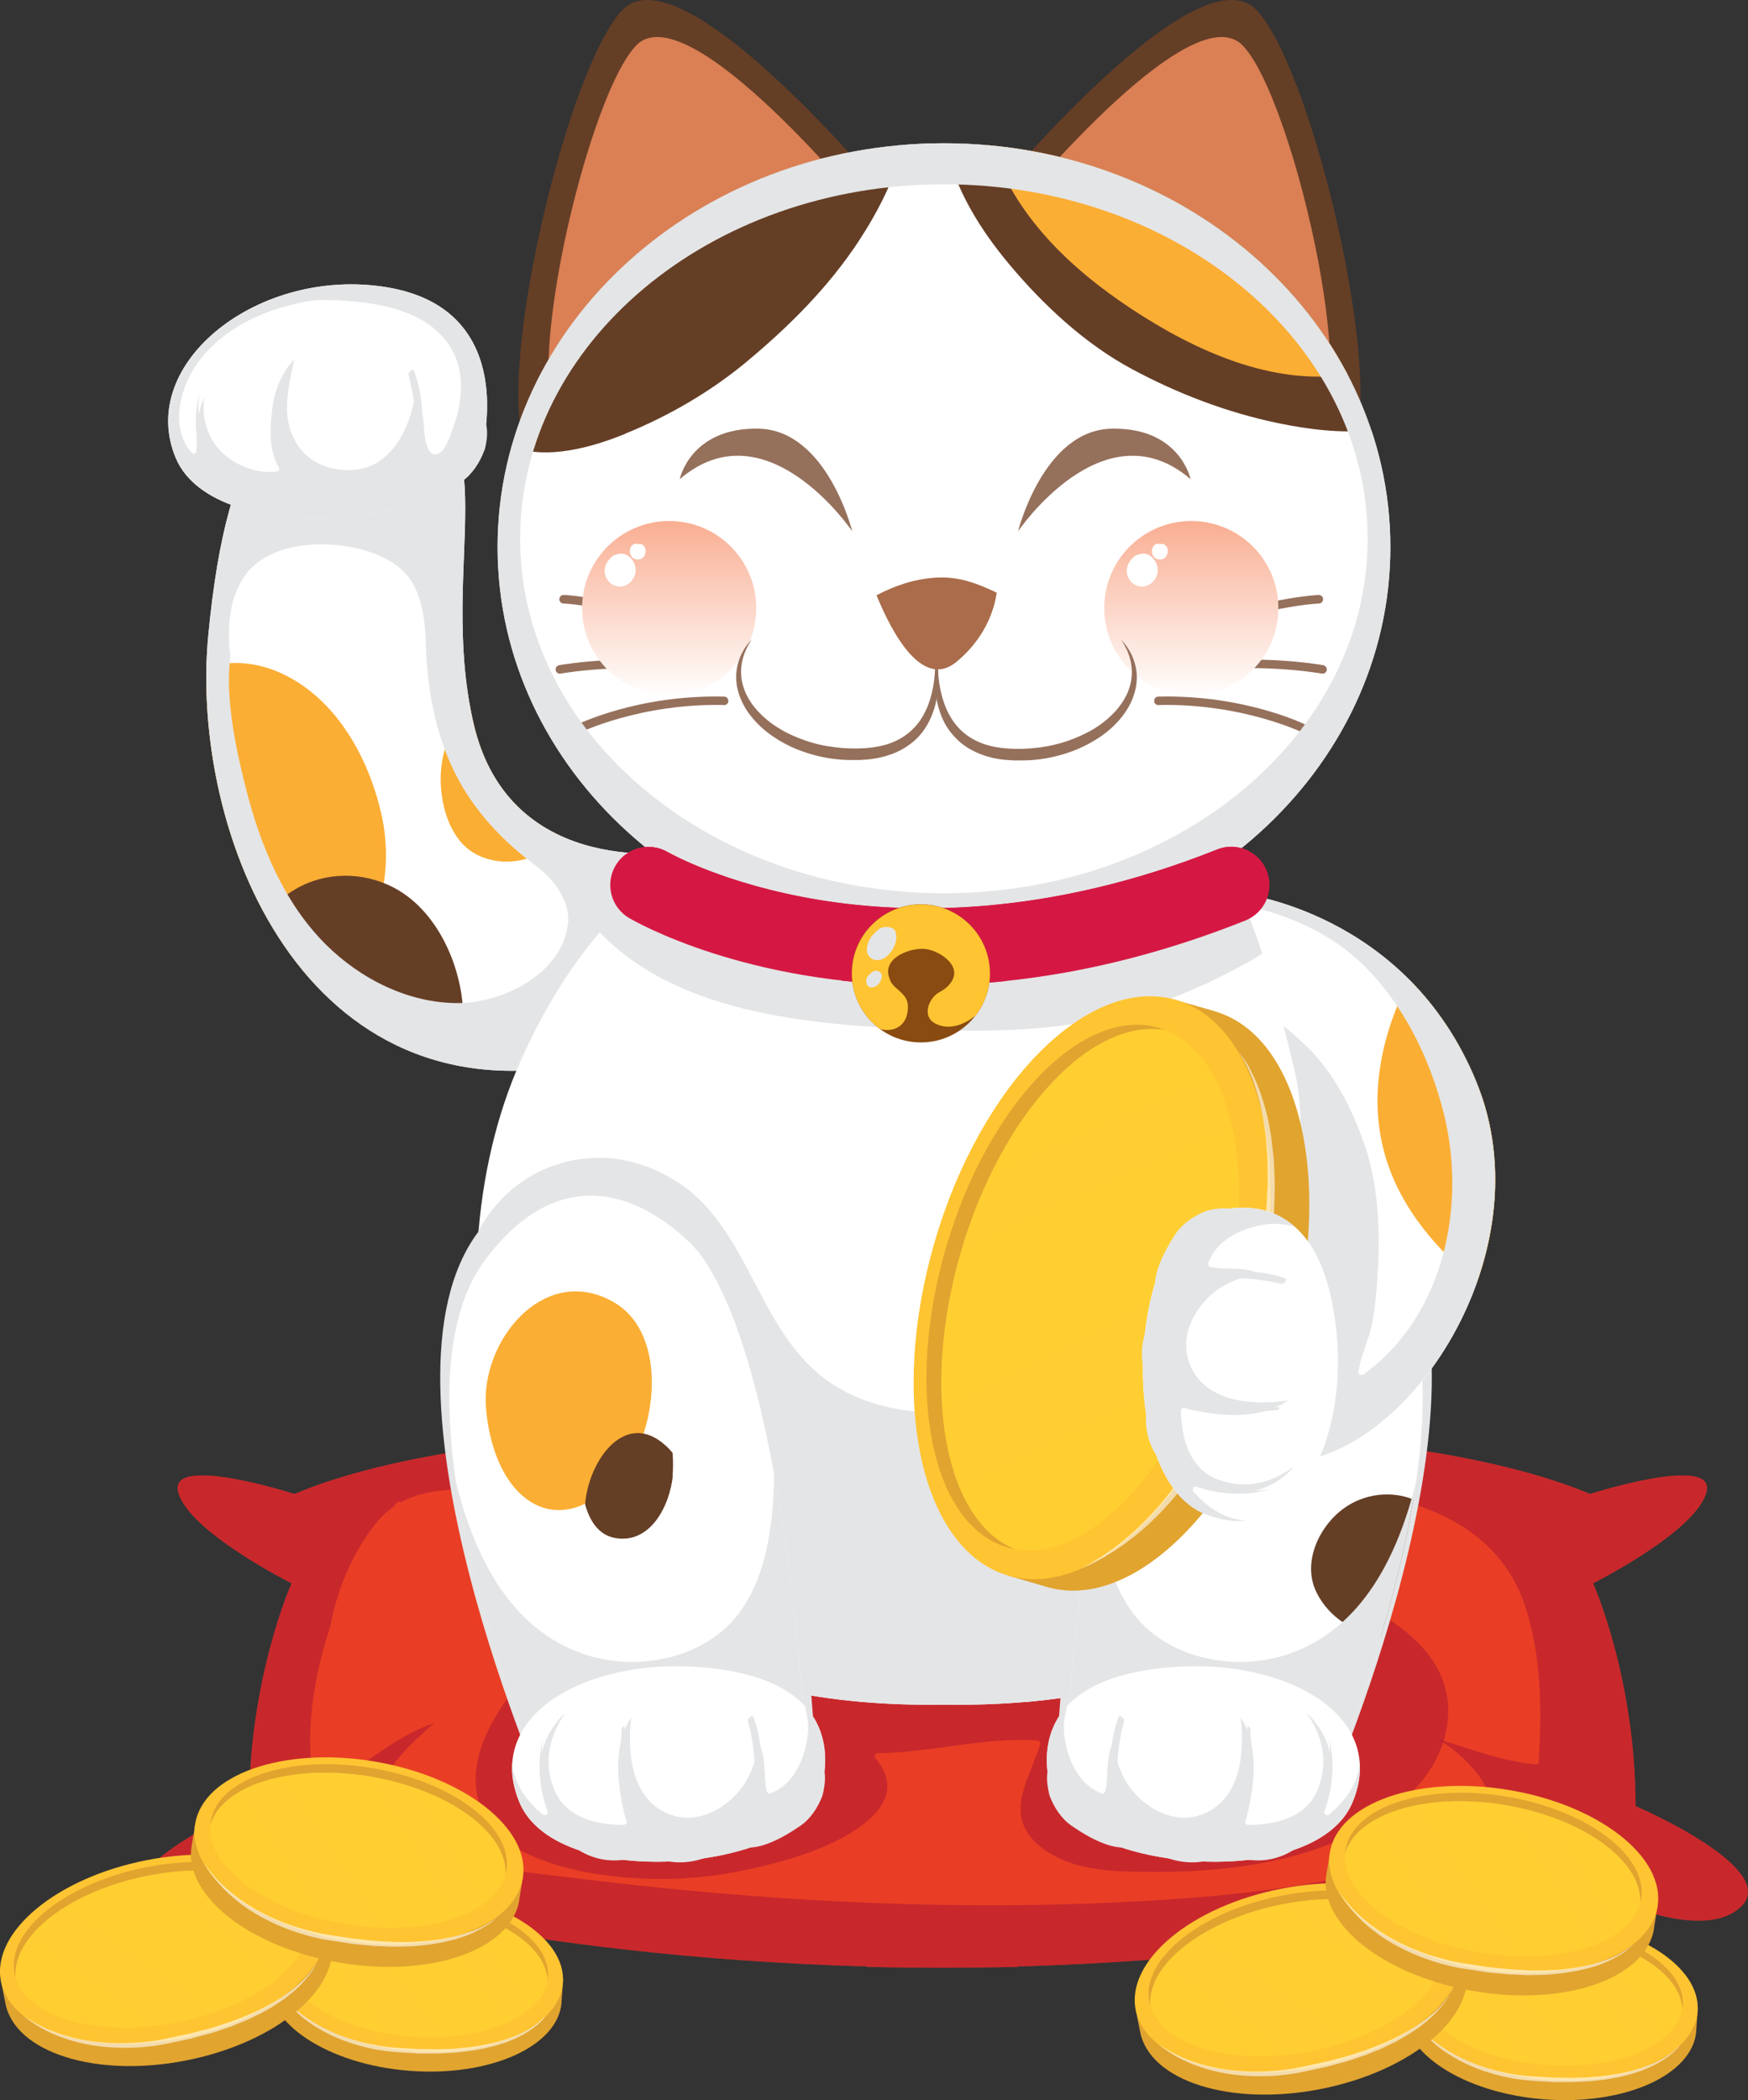 <?xml version="1.0" encoding="UTF-8"?> <svg xmlns="http://www.w3.org/2000/svg" xmlns:xlink="http://www.w3.org/1999/xlink" viewBox="0 0 132.91 159.67"><rect x="0" y="0" width="132.91" height="159.67" fill="#333333" stroke="none"/> <defs> <style> .cls-1, .cls-2 { fill: #aa6c4a; } .cls-3, .cls-4 { fill: #fff; } .cls-5 { fill: #ffc432; } .cls-2, .cls-6, .cls-7, .cls-8, .cls-9, .cls-10 { mix-blend-mode: multiply; } .cls-11, .cls-10 { fill: #e4e5e6; } .cls-12 { fill: #e1a42f; } .cls-6 { fill: url(#linear-gradient); } .cls-7 { fill: #a91234; } .cls-7, .cls-13 { opacity: .5; } .cls-14 { isolation: isolate; } .cls-15, .cls-8 { fill: #d51843; } .cls-16 { fill: #e6e3cd; opacity: .3; } .cls-17 { fill: #95705b; } .cls-18 { fill: #e93e25; } .cls-19 { fill: #653e26; } .cls-13 { mix-blend-mode: screen; } .cls-13, .cls-20 { fill: #ffcf32; } .cls-21 { fill: #fbae34; } .cls-22 { fill: #894b11; } .cls-9 { fill: url(#linear-gradient-2); } .cls-4 { opacity: .6; } .cls-23 { fill: #da8054; } </style> <linearGradient id="linear-gradient" x1="50.88" y1="52.99" x2="50.88" y2="39.56" gradientUnits="userSpaceOnUse"> <stop offset="0" stop-color="#fff"></stop> <stop offset="1" stop-color="#f9ae92"></stop> </linearGradient> <linearGradient id="linear-gradient-2" x1="90.58" x2="90.58" xlink:href="#linear-gradient"></linearGradient> </defs> <g class="cls-14"> <g id="Layer_1" data-name="Layer 1"> <g> <g> <path class="cls-18" d="M124.36,137.31c0-9.75-3.23-16.94-3.23-16.94,0,0,7.75-3.88,8.61-6.89,.86-3.01-8.83,.1-8.83,.1-14.64-6.14-43.78-4.77-43.78-4.77h-10.96s-29.14-1.38-43.78,4.77c0,0-9.69-3.11-8.83-.1,.86,3.01,8.61,6.89,8.61,6.89,0,0-3.23,7.19-3.23,16.94,0,0-11.19,4.8-7.96,7.7,3.23,2.91,11.41-1.4,11.41-1.4,0,0,17.26,5.15,43.52,5.89v.03c1.95,.05,3.86,.06,5.74,.06,1.88,0,3.79-.01,5.75-.06v-.03c26.26-.75,43.51-5.89,43.51-5.89,0,0,8.18,4.31,11.41,1.4,3.23-2.91-7.96-7.7-7.96-7.7Z"></path> <path class="cls-7" d="M101.61,121.02c-10.76-4.73-23.47-4.32-34.87-2.67-4.76,.69-9.59,1.5-14.25,2.73-4.71,1.24-10.29,3.01-13.16,7.24-.06,.08-.14,.11-.22,.1-1.5,1.94-2.87,4.25-2.94,6.71-.07,2.47,1.28,4.44,3.45,5.57,2.97,1.54,6.64,2.05,9.95,2.14,3.58,.1,6.9-.5,10.33-1.47,2.95-.84,10.05-3.67,6.68-7.68-.13-.15-.05-.4,.17-.4,4.06-.05,8.03-1.24,12.11-.97,.15,0,.28,.14,.23,.3-.83,2.64-2.82,5.33-.13,7.65,1.77,1.53,4.23,1.92,6.5,2,4.61,.17,9.55-.1,13.96-1.48,4.55-1.42,10.22-4.75,10.67-10.09,.43-5.09-4.4-7.9-8.46-9.68Z"></path> <path class="cls-7" d="M124.36,137.31c0-9.75-3.23-16.94-3.23-16.94,0,0,7.75-3.88,8.61-6.89,.86-3.01-8.83,.1-8.83,.1-14.64-6.14-43.78-4.77-43.78-4.77h-10.96s-29.14-1.38-43.78,4.77c0,0-9.69-3.11-8.83-.1,.86,3.01,8.61,6.89,8.61,6.89,0,0-3.23,7.19-3.23,16.94,0,0-11.19,4.8-7.96,7.7,3.23,2.91,11.41-1.4,11.41-1.4,0,0,17.26,5.15,43.52,5.89v.03c1.95,.05,3.86,.06,5.74,.06,1.88,0,3.79-.01,5.75-.06v-.03c26.26-.75,43.51-5.89,43.51-5.89,0,0,8.18,4.31,11.41,1.4,3.23-2.91-7.96-7.7-7.96-7.7Zm-7.33-3.41c0,.12-.1,.25-.24,.24-2.52-.22-4.97-1.19-7.42-1.91,.39,.25,.77,.52,1.14,.8,1.56,1.21,4.04,3.96,2.42,6.09-.82,1.08-2.16,1.48-3.43,1.77-2.1,.49-4.16,1.14-6.27,1.6-4.68,1.02-9.44,1.59-14.22,1.91-15.45,1.03-30.81,.21-46.15-1.72-2.35-.29-4.73-.55-7.07-.96-1.94-.34-4-.78-5.61-1.99-3.67-2.77,.28-6.53,2.84-8.74-3.24,1.11-5.71,3.59-8.69,5.26-.13,.07-.31,.01-.35-.14-.84-3.79-.25-7.87,.85-11.55,.09-.31,.19-.63,.29-.94,.52-2.83,1.74-5.67,3.47-7.82,.39-.49,.83-.89,1.29-1.21,.1-.12,.2-.23,.3-.35,.09-.1,.21-.09,.29-.02,2.41-1.32,5.48-.97,8.27-.91,5.26,.12,10.37,1.45,15.45,2.7,4.18,1.03,7.52,3.89,11.56,5.19-1.49-2.17-4.39-3.45-6.6-4.65-3.12-1.7-6.15-3.48-9.5-4.71-.24-.09-.22-.46,.06-.46,2.15-.03,4.25-.37,6.38-.61,2.1-.24,4.19-.21,6.3-.03,4.18,.34,8.35,.69,12.53,1.04,3.12,.26,6.27,.52,9.38,.89,2.55-.14,5.1-.17,7.66-.1,2.92,.09,5.84,.28,8.74,.59,2.27,.25,4.57,.49,6.76,1.19,3.96,1.25,7.14,3.66,8.48,7.69,1.27,3.8,1.3,7.9,1.06,11.86Z"></path> </g> <g> <g> <path class="cls-3" d="M51.97,65.61v-.9s-13.21,2.38-15.98-9.77c-2.76-12.16,3.07-23.04-5.86-24.92-8.93-1.88-12.84,3.23-14.29,18.24-1.45,15,7.24,37.2,28.74,32.51,21.5-4.7,7.39-15.15,7.39-15.15Z"></path> <path class="cls-21" d="M24.52,74.93c4.14-2.86,5.56-8.28,4.48-13.03-.97-4.28-3.41-8.76-7.56-10.69-2.01-.93-3.96-1.01-5.74-.47-.19,8.32,2.52,18.14,8.52,24.39,.1-.06,.2-.13,.3-.2Z"></path> <path class="cls-21" d="M35.69,53.43c-1.24,1.45-2.02,3.34-2.16,5.16-.17,2.27,.57,5.38,2.84,6.44,2.23,1.05,4.69,.24,6.69-1.29-3.03-1.26-5.94-3.8-7.07-8.8-.12-.51-.21-1.01-.3-1.51Z"></path> <path class="cls-19" d="M35.17,76.29c-.32-3.39-2.14-7.24-5.31-8.85-2.3-1.17-5.1-1.17-7.35,.13-.92,.53-1.7,1.21-2.33,1.99,3.09,5.58,7.81,10,14.33,11.38,.56-1.47,.81-3.09,.66-4.66Z"></path> <path class="cls-10" d="M51.97,65.61v-.9s-13.21,2.38-15.98-9.77c-2.76-12.16,3.07-23.04-5.86-24.92-8.93-1.88-12.84,3.23-14.29,18.24-1.45,15,7.24,37.2,28.74,32.51,21.5-4.7,7.39-15.15,7.39-15.15Zm-8.79,4.59c-.37,3.77-4.9,6.04-8.31,6.06-3.78,.02-7.44-1.82-10.09-4.45-3.18-3.16-4.99-7.55-6.07-11.83-.63-2.46-1.17-4.99-1.29-7.53-.04-.85,0-1.68,.09-2.5-.2-1.89-.17-3.95,.77-5.64,0-.02,.02-.03,.03-.05,.11-.19,.22-.37,.35-.55,2.02-2.74,6.77-2.72,9.65-1.68,1.3,.47,2.52,1.23,3.17,2.5,.7,1.36,.86,2.93,.9,4.45,.13,4.29,1.05,8.51,3.58,12.06,1.33,1.87,2.97,3.43,4.8,4.8,1.33,.99,2.6,2.6,2.43,4.37Z"></path> <g> <path class="cls-3" d="M36.73,33.79c.1-.58,2.4-10.34-7.31-11.95s-19.07,5.77-16.06,12.97c3.01,7.21,22.26,5.25,23.37-1.02Z"></path> <path class="cls-11" d="M29.42,21.84c-9.71-1.61-19.07,5.77-16.06,12.97,3.01,7.21,22.26,5.25,23.37-1.02,.1-.58,2.4-10.34-7.31-11.95Zm4.88,11.12c-.18,.44-.54,1.52-1.14,1.58-.91,.1-.89-1.99-.96-2.47-.14-1.02-.28-2.04-.5-3.04-.08,1.02-.31,2.03-.58,2.79-.63,1.81-1.87,3.58-3.92,3.87-1.77,.25-3.68-.38-4.65-1.98-1.24-2.03-.62-4.24-.17-6.4-1.01,1.05-1.55,2.49-1.7,3.93-.16,1.42-.23,3.05,.53,4.31,.06,.1,0,.27-.12,.29-1.78,.27-3.92-.72-4.88-2.27-.66-1.07-.84-2.23-.67-3.38-.15,.35-.29,.71-.38,1.08-.27,1.02-.16,2-.23,3.03-.01,.16-.21,.28-.34,.14-1.72-1.94-.9-5.06,.5-6.94,1.78-2.39,4.62-3.81,7.49-4.42,.74-.21,1.51-.29,2.31-.27,1.83,.04,3.78,.21,5.53,.79,2.68,.89,4.63,2.79,4.63,5.77,0,1.25-.3,2.42-.76,3.57Z"></path> <path class="cls-10" d="M36.85,34.22c.21-.8,.27-1.6,.04-2.19-.01,.02-.02,.04-.02,.06-.25,1.74-.84,3.25-2.34,4.29-1.1,.76-2.97,1.61-4.36,1.07,2.11-2.4,2.39-6.41,1.31-9.26-.08-.22-.46,.14-.42,.31,.54,2.14,.77,4.03,.04,6.18-.68,2.03-2.36,3.66-4.47,4.06-5.12,.97-5.24-6.48-5.11-9.72,0-.18-.23-.03-.24,.09-.15,2.8-.48,5.73,.85,8.32,.19,.37,.42,.68,.69,.94-2.82,.8-5.53-.43-6.72-3.19-.19-.45-.35-.96-.46-1.49-.26-.69-.44-1.4-.52-2.09-.07-.61-.05-1.18,.04-1.72-.21,.81-.3,1.66-.27,2.46,.09,2.14,.76,4.35,2.45,5.74,1.62,1.34,3.73,1.57,5.58,.72,.06-.03,.13-.11,.18-.19,1.16,.91,2.8,1.03,4.25,.61,.97-.28,1.78-.77,2.44-1.4,1.43,1.3,4.12-.38,5.34-1.22,.76-.53,1.36-1.42,1.71-2.39Z"></path> </g> </g> <path class="cls-3" d="M103.95,80.62c-7.38-16.47-17.81-17.11-17.81-17.11h-28.73s-10.43,.65-17.81,17.11c-7.38,16.47-2.84,43.08,15.53,47.02,1.46,.31,2.93,.59,4.39,.83,3.61,.83,7.79,1.19,12.25,1.13,4.47,.06,8.64-.3,12.25-1.13,1.46-.24,2.92-.52,4.39-.83,18.38-3.94,22.91-30.55,15.53-47.02Z"></path> <path class="cls-11" d="M97.69,71.72c3.99,4.8,6.24,10.88,7.47,16.95,1.29,6.35,1.74,12.75,.94,19.16,2.19-8.98,1.41-19.27-2.15-27.21-3.97-8.85-8.82-13.13-12.45-15.2,2.31,1.88,4.37,4.1,6.2,6.29Z"></path> <path class="cls-11" d="M102.62,88.25c-3.78-1.76-8.36-1.19-11.74,1.24-3.6,2.6-4.93,6.75-7.07,10.43-1.46,2.51-3.36,4.64-6.05,5.88-2.54,1.17-5.46,1.78-8.25,1.5-2.65-.26-5.29-1.16-7.34-2.91-2.34-2.01-3.7-4.8-5.11-7.48-1.37-2.62-2.9-5.3-5.43-6.97-1.92-1.27-4.18-2.01-6.5-1.91-3.88,.17-7.03,2.36-8.76,5.56-1.24,14.83,4.72,31.04,18.74,34.05,1.46,.31,2.93,.59,4.39,.83,3.61,.83,7.79,1.19,12.25,1.13,4.47,.06,8.64-.3,12.25-1.13,1.46-.24,2.92-.52,4.39-.83,14.75-3.17,20.58-20.93,18.49-36.34-1.27-1.24-2.7-2.31-4.29-3.05Z"></path> <path class="cls-10" d="M61.47,115.75c-.65-2.83-1.43-5.64-2.15-8.45-.69-2.7-1.41-5.43-2.62-7.94-1.01-2.11-2.2-4.27-3.97-5.85-1.84-1.65-4.13-2.49-6.58-2.73-3.94-.39-7.59,.89-9.84,4-.84,14.5,5.17,29.93,18.83,32.86,1.46,.31,2.93,.59,4.39,.83,1.2,.27,2.47,.49,3.79,.67-.33-4.5-.83-8.99-1.84-13.39Z"></path> <path class="cls-10" d="M106.16,92.7c-.98-.97-2.18-1.79-3.43-2.38-2.5-1.17-5.31-1.84-8-.94-5.21,1.74-8.16,6.9-9.84,11.82-1.78,5.21-2.9,10.64-4.48,15.91-.85,2.85-1.73,5.66-2.13,8.62-.17,1.23-.31,2.45-.48,3.68,2.21-.18,4.3-.49,6.24-.93,1.46-.24,2.92-.52,4.39-.83,13.92-2.99,19.9-18.98,18.77-33.72-.32-.43-.65-.84-1.02-1.22Z"></path> <path class="cls-11" d="M70.7,78.28c5.61,.23,11.08,.02,16.48-1.73,3.92-1.27,7.6-3.13,10.97-5.44-6.08-7.24-12.01-7.6-12.01-7.6h-28.73s-5.8,.36-11.81,7.37c6.13,6.42,16.78,7.07,25.1,7.41Z"></path> <path class="cls-16" d="M54.06,121.58c-.05-.19-.03-.48-.11-.65-.23-.49-.41-1-.57-1.52-.29-.93-.59-1.81-1.28-2.52-.06-.06-.2,.1-.14,.17,.61,.67,.91,1.47,1.18,2.33,.22,.7,.54,1.38,.69,2.09,.12,.56,.29,1.11,.42,1.67,.11,.49,.3,1.25,.02,1.73-1-1.59-1.39-3.53-1.87-5.32-.52-1.95-1.11-3.88-1.79-5.79-.63-1.76-.9-3.62-1.53-5.38-.62-1.75-1.55-3.35-2.85-4.67-.04-.04-.14,.07-.1,.12,1.3,1.33,2.19,2.93,2.82,4.67,.64,1.76,.88,3.63,1.52,5.39,.73,2.03,1.34,4.11,1.89,6.2,.44,1.7,.85,3.52,1.8,5.02,.04,.06,.1,0,.14-.03,.76-.87,.02-2.56-.22-3.5Z"></path> <g> <path class="cls-11" d="M53.43,93.12s-8.66-10.58-17.04,.5c-8.87,11.72,5.31,43.63,5.31,43.63l20.47-.75s-1.23-33.37-8.74-43.38Z"></path> <path class="cls-3" d="M53.16,95.24s-8.24-10.07-16.22,.47c-8.44,11.16,5.06,41.53,5.06,41.53l19.48-.71s-1.17-31.76-8.32-41.29Z"></path> <path class="cls-21" d="M44.18,98.19c-4.2-.33-7.57,4.54-7.23,8.82,.2,2.55,1.13,5.78,3.46,7.2,3.17,1.93,6.7-1.22,8.02-3.97,1.62-3.37,1.87-9.14-1.76-11.24-.84-.49-1.68-.74-2.48-.81Z"></path> <path class="cls-10" d="M58.85,112.06c0,.79-.03,1.59-.09,2.38-.26,3.32-1.06,7.02-3.63,9.36-2.8,2.55-7.25,3.16-10.78,1.94-5.57-1.92-8.3-7.43-9.7-13.15,1.71,11.98,7.35,24.65,7.35,24.65l19.48-.71s-.47-12.72-2.62-24.48Z"></path> <path class="cls-3" d="M62.44,136.02c.1-.56,2.36-7.45-7.17-9.03-9.53-1.58-18.72,2.96-15.77,10.03,2.95,7.07,21.84,5.15,22.94-1Z"></path> <path class="cls-10" d="M62.55,136.45c.2-.79,.26-1.57,.04-2.15-.01,.02-.02,.04-.02,.05-.24,1.7-.83,3.19-2.3,4.21-1.08,.75-2.92,1.57-4.28,1.05,2.07-2.36,2.35-6.29,1.29-9.09-.08-.22-.45,.14-.41,.31,.53,2.11,.76,3.95,.04,6.07-.67,1.99-2.31,3.59-4.39,3.98-5.02,.95-5.14-6.36-5.01-9.54,0-.18-.23-.03-.23,.08-.15,2.75-.47,5.63,.84,8.17,.19,.36,.42,.67,.68,.93-2.77,.78-5.43-.42-6.59-3.13-.19-.44-.34-.94-.45-1.47-.25-.67-.43-1.37-.51-2.05-.07-.59-.05-1.15,.04-1.69-.21,.8-.3,1.63-.26,2.42,.09,2.1,.75,4.27,2.4,5.64,1.59,1.32,3.66,1.54,5.48,.71,.06-.03,.13-.1,.17-.19,1.14,.89,2.75,1.01,4.17,.6,.95-.28,1.74-.76,2.39-1.37,1.41,1.27,4.04-.37,5.24-1.2,.75-.52,1.33-1.39,1.68-2.34Z"></path> <path class="cls-10" d="M61.18,129.68c.25,.78,.34,1.62,.21,2.46-.27,1.72-1.08,3.52-2.79,4.2-.12,.05-.26-.05-.29-.16-.26-1.1-.06-2.23-.45-3.31-.06-.17-.13-.34-.2-.51,0,.14,0,.28-.03,.42-.17,1.19-.62,2.39-1.39,3.33-1.24,1.51-3.25,2.55-5.22,1.86-2.96-1.03-3.36-4.6-3.03-7.4-1.46,2.26-1.07,5.4-.33,7.86,.04,.15-.08,.3-.23,.3-2.11,.01-4.45-.55-5.31-2.72-.83-2.09-.33-4.1,.87-5.79-.74,.67-1.32,1.55-1.63,2.48-.57,1.72-.15,3.3,.28,5,.06,.24-.22,.38-.4,.23-1.29-1.09-2.18-2.36-2.29-4-.08,.96,.08,1.99,.54,3.09,2.95,7.07,21.84,5.15,22.94-1,.07-.39,1.16-3.76-1.26-6.35Z"></path> <path class="cls-19" d="M51.14,112.17c.04-.49,.05-1.09,0-1.71-.06-.08-.12-.15-.19-.23-3.23-3.43-6.21,.74-6.46,4.14,.32,1.19,.99,2.29,2.2,2.54,2.77,.56,4.26-2.49,4.47-4.75Z"></path> </g> <g> <path class="cls-11" d="M88.91,93.12s8.66-10.58,17.04,.5c8.87,11.72-5.31,43.63-5.31,43.63l-20.47-.75s1.23-33.37,8.74-43.38Z"></path> <path class="cls-3" d="M89.18,95.24s8.24-10.07,16.22,.47c8.44,11.16-5.06,41.53-5.06,41.53l-19.48-.71s1.17-31.76,8.32-41.29Z"></path> <path class="cls-19" d="M102.18,114.67c-1.9,1.37-3.2,4.16-2.07,6.41,.95,1.91,2.84,3.04,4.87,3.36,.98-3.26,1.89-6.85,2.49-10.44-1.69-.69-3.74-.45-5.29,.67Z"></path> <path class="cls-10" d="M83.49,112.06c0,.79,.03,1.59,.09,2.38,.26,3.32,1.06,7.02,3.63,9.36,2.8,2.55,7.25,3.16,10.78,1.94,5.57-1.92,8.3-7.43,9.7-13.15-1.71,11.98-7.35,24.65-7.35,24.65l-19.48-.71s.47-12.72,2.62-24.48Z"></path> <path class="cls-3" d="M79.9,136.02c-.1-.56-2.36-7.45,7.17-9.03,9.53-1.58,18.72,2.96,15.77,10.03-2.95,7.07-21.84,5.15-22.94-1Z"></path> <path class="cls-10" d="M79.79,136.45c-.2-.79-.26-1.57-.04-2.15,.01,.02,.02,.04,.02,.05,.24,1.7,.83,3.19,2.3,4.21,1.08,.75,2.92,1.57,4.28,1.05-2.07-2.36-2.35-6.29-1.29-9.09,.08-.22,.45,.14,.41,.31-.53,2.11-.76,3.95-.04,6.07,.67,1.99,2.31,3.59,4.39,3.98,5.02,.95,5.14-6.36,5.01-9.54,0-.18,.23-.03,.23,.08,.15,2.75,.47,5.63-.84,8.17-.19,.36-.42,.67-.68,.93,2.77,.78,5.43-.42,6.59-3.13,.19-.44,.34-.94,.45-1.47,.25-.67,.43-1.37,.51-2.05,.07-.59,.05-1.15-.04-1.69,.21,.8,.3,1.63,.26,2.42-.09,2.1-.75,4.27-2.4,5.64-1.59,1.32-3.66,1.54-5.48,.71-.06-.03-.13-.1-.17-.19-1.14,.89-2.75,1.01-4.17,.6-.95-.28-1.75-.76-2.39-1.37-1.41,1.27-4.04-.37-5.24-1.2-.75-.52-1.33-1.39-1.68-2.34Z"></path> <path class="cls-10" d="M81.16,129.68c-.25,.78-.34,1.62-.21,2.46,.27,1.72,1.08,3.52,2.79,4.2,.12,.05,.26-.05,.29-.16,.26-1.1,.06-2.23,.44-3.31,.06-.17,.13-.34,.2-.51,0,.14,0,.28,.03,.42,.17,1.19,.62,2.39,1.39,3.33,1.24,1.51,3.25,2.55,5.22,1.86,2.96-1.03,3.36-4.6,3.03-7.4,1.46,2.26,1.07,5.4,.33,7.86-.04,.15,.08,.3,.23,.3,2.11,.01,4.45-.55,5.31-2.72,.83-2.09,.33-4.1-.87-5.79,.74,.67,1.32,1.55,1.63,2.48,.57,1.72,.15,3.3-.28,5-.06,.24,.22,.38,.4,.23,1.29-1.09,2.18-2.36,2.29-4,.08,.96-.08,1.99-.54,3.09-2.95,7.07-21.84,5.15-22.94-1-.07-.39-1.16-3.76,1.26-6.35Z"></path> </g> <g> <path class="cls-19" d="M68.46,16.11S52.12-4.04,47.36,.73c-4.76,4.77-11.67,35.57-5.52,34.95,6.15-.62,26.62-19.57,26.62-19.57Z"></path> <path class="cls-23" d="M66.17,16.38S52.41-.59,48.4,3.43c-4.01,4.02-9.83,29.96-4.65,29.44,5.18-.53,22.42-16.48,22.42-16.48Z"></path> <path class="cls-19" d="M74.4,16.11S90.74-4.04,95.5,.73c4.76,4.77,11.67,35.57,5.52,34.95-6.15-.62-26.62-19.57-26.62-19.57Z"></path> <path class="cls-23" d="M76.69,16.38S90.45-.59,94.46,3.43c4.01,4.02,9.83,29.96,4.65,29.44-5.18-.53-22.42-16.48-22.42-16.48Z"></path> <path class="cls-3" d="M105.72,41.59c0,16.96-15.2,30.7-33.94,30.7s-33.94-13.75-33.94-30.7,15.2-30.7,33.94-30.7,33.94,13.75,33.94,30.7Z"></path> <g> <path class="cls-17" d="M54.48,49.56c-.06,0-.12-.02-.17-.05-5.35-3.31-11.41-3.63-11.47-3.63-.18,0-.32-.16-.31-.34,0-.18,.16-.31,.34-.31,.06,0,6.28,.33,11.78,3.73,.15,.09,.2,.29,.1,.44-.06,.1-.17,.15-.27,.15Z"></path> <path class="cls-17" d="M54.48,51.51s-.05,0-.08,0c-5.56-1.41-11.71-.31-11.77-.3-.18,.03-.34-.08-.38-.26-.03-.17,.08-.34,.26-.38,.06-.01,6.34-1.13,12.05,.31,.17,.04,.28,.22,.23,.39-.04,.15-.17,.24-.31,.24Z"></path> <path class="cls-17" d="M43.87,55.77c-.12,0-.23-.06-.29-.18-.08-.16-.01-.35,.14-.43,.19-.1,4.8-2.36,11.34-2.2,.18,0,.32,.15,.32,.33,0,.18-.15,.33-.33,.31-6.38-.15-10.99,2.11-11.04,2.13-.05,.02-.1,.03-.14,.03Z"></path> </g> <g> <path class="cls-17" d="M88.65,49.56c.06,0,.12-.02,.17-.05,5.35-3.31,11.41-3.63,11.47-3.63,.18,0,.32-.16,.31-.34,0-.18-.17-.31-.34-.31-.06,0-6.28,.33-11.78,3.73-.15,.09-.2,.29-.1,.44,.06,.1,.17,.15,.27,.15Z"></path> <path class="cls-17" d="M88.65,51.51s.05,0,.08,0c5.57-1.41,11.71-.31,11.77-.3,.18,.03,.34-.08,.38-.26,.03-.17-.08-.34-.26-.38-.06-.01-6.34-1.13-12.05,.31-.17,.04-.28,.22-.23,.39,.04,.15,.17,.24,.31,.24Z"></path> <path class="cls-17" d="M99.26,55.77c.12,0,.23-.06,.29-.18,.08-.16,.01-.35-.14-.43-.19-.1-4.8-2.36-11.34-2.2-.18,0-.32,.15-.31,.33,0,.18,.15,.33,.33,.31,6.38-.15,10.99,2.11,11.04,2.13,.05,.02,.1,.03,.14,.03Z"></path> </g> <path class="cls-6" d="M50.88,39.61c-3.65,0-6.62,2.96-6.62,6.62s2.96,6.62,6.62,6.62,6.62-2.96,6.62-6.62-2.96-6.62-6.62-6.62Zm-3.06,4.74c-.53,.44-1.31,.26-1.66-.31-.41-.68-.1-1.39,.5-1.82,.05-.03,.09-.04,.13-.03,.4-.19,.88-.12,1.22,.3,.49,.6,.41,1.37-.19,1.87Zm.81-1.83c-.19,.03-.42,0-.56-.15-.12-.13-.19-.3-.18-.48,0-.17,.06-.34,.19-.45,.13-.11,.29-.12,.44-.08,.1-.02,.21-.02,.31,.04,.13,.07,.22,.21,.25,.35,.05,.31-.09,.72-.45,.77Z"></path> <path class="cls-9" d="M90.58,39.61c-3.65,0-6.62,2.96-6.62,6.62s2.96,6.62,6.62,6.62,6.62-2.96,6.62-6.62-2.96-6.62-6.62-6.62Zm-3.06,4.74c-.53,.44-1.31,.26-1.66-.31-.41-.68-.1-1.39,.5-1.82,.05-.03,.09-.04,.13-.03,.4-.19,.88-.12,1.22,.3,.49,.6,.41,1.37-.19,1.87Zm.81-1.83c-.19,.03-.42,0-.56-.15-.12-.13-.19-.3-.18-.48,0-.17,.06-.34,.19-.45,.14-.11,.29-.12,.44-.08,.1-.02,.21-.02,.31,.04,.13,.07,.22,.21,.25,.35,.05,.31-.09,.72-.45,.77Z"></path> <g> <path class="cls-1" d="M71.24,43.91c-1.66,.09-3.16,.59-4.58,1.34,1.13,2.77,3.46,7.23,6.08,5.05,2.11-1.76,2.82-3.81,3.05-5.24-1.43-.68-2.84-1.24-4.54-1.15Z"></path> <g> <path class="cls-17" d="M51.68,36.44s.8-3.95,6-3.85c5.2,.1,7.12,7.8,7.12,7.8,0,0-6.52-9.63-13.13-3.95Z"></path> <path class="cls-17" d="M90.53,36.44s-.8-3.95-6-3.85c-5.2,.1-7.12,7.8-7.12,7.8,0,0,6.52-9.63,13.13-3.95Z"></path> <g> <path class="cls-17" d="M71.09,49.53s.03,.1,.07,.29c.04,.19,.09,.47,.13,.83,.04,.36,.07,.81,.05,1.32-.02,.51-.08,1.09-.25,1.71-.17,.61-.44,1.28-.89,1.89-.22,.31-.49,.59-.8,.85-.31,.25-.65,.48-1.02,.66-.74,.37-1.58,.58-2.42,.66-.23,.02-.41,.03-.62,.04-.21,0-.43,0-.64,0-.43,0-.85-.03-1.28-.08-.85-.11-1.68-.31-2.47-.6-.79-.28-1.53-.67-2.2-1.13-.67-.45-1.24-1-1.7-1.59-.23-.29-.42-.6-.58-.92-.15-.32-.28-.64-.36-.95-.17-.63-.16-1.25-.07-1.76,.1-.51,.27-.94,.46-1.25,.08-.16,.18-.3,.26-.41,.08-.12,.16-.21,.22-.28,.13-.15,.19-.23,.19-.23,0,0-.05,.09-.15,.25-.05,.08-.11,.18-.17,.31-.06,.13-.14,.26-.2,.43-.14,.32-.25,.74-.29,1.22-.04,.48,.02,1.02,.21,1.57,.19,.55,.52,1.1,.96,1.6,.44,.5,.99,.97,1.62,1.36,.62,.4,1.33,.71,2.06,.97,.74,.26,1.51,.43,2.3,.52,.39,.05,.79,.08,1.18,.09,.2,0,.38,0,.59,0,.2-.01,.42-.01,.59-.03,.77-.06,1.51-.21,2.17-.51,.66-.29,1.21-.72,1.64-1.22,.43-.51,.72-1.08,.93-1.64,.4-1.13,.48-2.16,.5-2.87,.02-.72-.03-1.13-.03-1.13Z"></path> <path class="cls-17" d="M71.34,49.53s-.05,.41-.03,1.13c.02,.71,.1,1.74,.5,2.87,.21,.56,.5,1.13,.93,1.64,.43,.51,.98,.93,1.64,1.22,.65,.3,1.4,.45,2.17,.51,.17,.02,.4,.02,.59,.03,.2,0,.39,0,.59,0,.39-.01,.79-.04,1.18-.09,.79-.09,1.57-.27,2.3-.52,.73-.26,1.43-.58,2.06-.97,.62-.39,1.17-.86,1.61-1.36,.44-.51,.77-1.05,.96-1.6,.19-.55,.25-1.09,.21-1.57-.04-.48-.15-.9-.29-1.22-.06-.17-.14-.31-.2-.43-.06-.13-.12-.23-.17-.31-.1-.17-.15-.25-.15-.25,0,0,.07,.08,.19,.23,.06,.07,.14,.16,.22,.28,.08,.12,.18,.25,.26,.41,.19,.32,.36,.74,.46,1.25,.1,.51,.1,1.12-.07,1.76-.08,.32-.2,.64-.35,.95-.16,.31-.35,.62-.58,.92-.45,.59-1.03,1.14-1.69,1.59-.67,.45-1.41,.84-2.2,1.13-.79,.29-1.63,.49-2.47,.6-.42,.05-.85,.08-1.28,.08-.21,0-.44,0-.64,0-.21-.01-.39-.02-.62-.04-.85-.07-1.68-.29-2.42-.66-.37-.18-.72-.41-1.02-.66-.3-.26-.57-.55-.8-.85-.46-.6-.72-1.27-.89-1.89-.17-.62-.23-1.2-.25-1.71-.02-.51,0-.95,.05-1.32,.04-.36,.09-.64,.13-.83,.04-.19,.07-.29,.07-.29Z"></path> </g> <path class="cls-2" d="M71.7,47.89c-2.24,.16-3.88-.89-5-2.66-.02,0-.03,.02-.05,.02,1.13,2.77,3.46,7.23,6.08,5.05,1.83-1.53,2.61-3.27,2.93-4.64-.98,1.22-2.3,2.12-3.96,2.23Z"></path> </g> </g> <path class="cls-19" d="M47.56,32.96c3.28-1.33,6.47-3.18,9.2-5.45,3.23-2.69,6.22-5.66,8.54-9.19,1.46-2.23,2.73-4.7,3.37-7.29-14.44,1.19-26.26,10.55-29.77,22.93,2.73,1.02,6.1,.05,8.67-.99Z"></path> <path class="cls-19" d="M76.77,20.13c2.59,3.09,5.73,6.01,9.3,7.93,3.46,1.86,7.22,3.3,11.07,4.1,2.28,.48,4.76,.79,7.14,.56-4.2-12.6-17.1-21.78-32.39-21.83,.66,3.43,2.68,6.62,4.88,9.24Z"></path> <path class="cls-21" d="M86.04,23.49c4.84,3.19,10.7,5.84,16.42,4.98-4.95-9.45-15.06-16.24-27.04-17.4,1.74,5.31,5.91,9.31,10.62,12.42Z"></path> <path class="cls-10" d="M71.77,10.89c-18.75,0-33.94,13.75-33.94,30.7s15.2,30.7,33.94,30.7,33.94-13.75,33.94-30.7-15.2-30.7-33.94-30.7Zm0,57.02c-17.79,0-32.22-12.07-32.22-26.95s14.43-26.95,32.22-26.95,32.22,12.07,32.22,26.95-14.43,26.95-32.22,26.95Z"></path> </g> <g> <path class="cls-3" d="M94.24,67.91s12.69,1.33,18.02,14.34c5.33,13.02-5.27,28.8-14.56,28.93l-2.23-15.94s4.93-5.31,2.95-13.94c-1.98-8.64-4.18-13.39-4.18-13.39Z"></path> <path class="cls-21" d="M107.23,74.56c-.42,.65-.77,1.36-1.04,2.05-1.03,2.58-1.62,5.43-1.41,8.21,.32,4.34,2.44,7.86,5.48,10.86,.53,.52,1.24,1.19,2.04,1.82,1.7-4.79,2.02-10.23-.04-15.25-1.32-3.23-3.1-5.75-5.03-7.7Z"></path> <path class="cls-19" d="M107.4,76.47c-.03,1.55,.54,3.06,1.45,4.3,.97,1.31,2.38,2.44,3.9,2.85-.15-.46-.31-.91-.49-1.37-1.22-2.97-2.82-5.33-4.57-7.21-.17,.45-.28,.93-.29,1.42Z"></path> <path class="cls-10" d="M112.26,82.25c-5.33-13.02-18.02-14.34-18.02-14.34,0,0,.14,.3,.37,.88,3.42,.81,6.65,2.16,9.2,4.72,2.96,2.97,4.89,6.96,5.93,10.99,1.82,7.07,.08,15.57-6.09,20.01-.14,.1-.38-.03-.36-.2,.17-1.31,.83-2.49,1.06-3.79,.29-1.56,.38-3.14,.45-4.73,.12-2.91-.1-6.07-1.07-8.84-.97-2.75-2.36-5.5-4.51-7.53-.5-.47-1.04-.96-1.62-1.41,.27,1.02,.54,2.12,.81,3.28,1.98,8.63-2.95,13.94-2.95,13.94l2.23,15.94c9.29-.13,19.89-15.92,14.56-28.93Z"></path> </g> <g> <path class="cls-15" d="M70.34,74.9c-13.61,0-21.99-4.81-22.51-5.11-1.38-.82-1.84-2.6-1.03-3.98,.81-1.38,2.59-1.84,3.97-1.03,.09,.05,4.34,2.47,11.55,3.64,6.67,1.09,17.33,1.31,30.22-3.84,1.49-.6,3.18,.13,3.78,1.62,.59,1.49-.13,3.18-1.62,3.78-9.23,3.68-17.47,4.92-24.36,4.92Z"></path> <path class="cls-8" d="M83.03,69.19c2.4-.61,4.82-1.18,7.18-1.93,1.39-.44,2.63-1.01,3.81-1.86,.32-.23,.63-.46,.94-.69-.72-.37-1.6-.45-2.41-.12-12.89,5.14-23.55,4.93-30.22,3.84-7.21-1.18-11.46-3.59-11.55-3.64-.73-.43-1.57-.5-2.32-.27,.78,.61,1.62,1.15,2.54,1.55,2.59,1.13,5.12,2.4,7.72,3.5,1.47,.62,3.84,1.18,4.64,2.73,.37,.72,.53,1.48,.63,2.25,1.97,.22,4.09,.36,6.36,.36,1.95,0,4.01-.1,6.16-.33-.01-3.48,3.64-4.65,6.53-5.38Z"></path> <g> <path class="cls-22" d="M75.27,74c0,2.9-2.35,5.25-5.25,5.25s-5.25-2.35-5.25-5.25,2.35-5.25,5.25-5.25,5.25,2.35,5.25,5.25Z"></path> <path class="cls-5" d="M66.91,78.23c.98,.27,1.92-.18,2.09-1.26,.16-1-.23-1.31-.93-1.92-.28-.25-.39-.46-.49-.83-.42-1.48,1.79-2.24,2.88-2.06,1.04,.17,2.78,1.3,1.81,2.58-.24,.32-.49,.5-.84,.69-.78,.41-1.4,1.83-.3,2.39,1.05,.53,2.16,.09,3.05-.61,.68-.89,1.09-1.99,1.09-3.2,0-2.9-2.35-5.25-5.25-5.25s-5.25,2.35-5.25,5.25c0,1.74,.85,3.27,2.15,4.23Z"></path> <path class="cls-11" d="M68.08,70.8c-.14-.33-.65-.37-.94-.3-.24,.05-.45,.22-.62,.42-.31,.26-.52,.65-.59,1.07-.16,.89,.73,1.29,1.41,.78,.55-.41,1.01-1.28,.73-1.97Z"></path> <path class="cls-11" d="M66.97,73.97c-.15-.2-.44-.21-.64-.08-.08,.06-.16,.12-.22,.2-.24,.16-.32,.51-.18,.79,.1,.18,.3,.22,.49,.17,.25-.06,.46-.28,.56-.52,.07-.17,.11-.4,0-.56Z"></path> </g> </g> <g> <g> <path class="cls-12" d="M92.37,76.88l-3.38-.97-.24,.87c-5.74,1.21-11.82,8.55-14.72,18.5-2.98,10.22-1.65,19.92,2.82,23.83l-.19,.68,2.95,.86c6.61,1.93,14.82-6.31,18.35-18.39,3.52-12.09,1.02-23.45-5.58-25.37Z"></path> <path class="cls-5" d="M95,101.39c-3.52,12.09-11.74,20.32-18.35,18.39-6.61-1.93-9.11-13.29-5.58-25.37,3.52-12.09,11.74-20.32,18.35-18.39,6.61,1.93,9.11,13.29,5.58,25.37Z"></path> <g> <path class="cls-12" d="M73.07,95.18c3.07-10.54,9.94-17.89,15.59-16.84-.18-.07-.37-.14-.56-.2-5.75-1.68-12.99,5.8-16.17,16.71-3.18,10.9-1.1,21.1,4.65,22.78,.19,.06,.38,.1,.58,.14-5.32-2.16-7.17-12.04-4.1-22.59Z"></path> <path class="cls-20" d="M92.75,100.92c3.07-10.54,1.23-20.43-4.09-22.59-5.65-1.04-12.52,6.3-15.59,16.84-3.07,10.54-1.23,20.43,4.1,22.59,5.65,1.04,12.52-6.3,15.59-16.85Z"></path> <path class="cls-13" d="M75.97,93.6c3.42-1.73,6.89-3.33,10.4-4.89,2.42-1.07,4.85-2.14,7.28-3.19-.3-1.29-.72-2.45-1.24-3.46-2.74,1.11-5.46,2.25-8.16,3.44-3.09,1.36-6.13,2.82-9.16,4.3-.76,1.63-1.43,3.39-1.98,5.25,.96-.48,1.91-.97,2.87-1.45Z"></path> <path class="cls-13" d="M77.39,110.71c3.91-2.04,7.92-3.94,11.93-5.77,.82-.37,1.64-.74,2.46-1.1,.36-.94,.68-1.91,.98-2.92,.49-1.66,.84-3.31,1.09-4.91-2.33,1.12-4.65,2.27-6.95,3.47-5.07,2.65-10.09,5.39-15.22,7.93,.18,2.14,.62,4.07,1.29,5.68,1.47-.8,2.94-1.61,4.42-2.39Z"></path> </g> <path class="cls-4" d="M94.1,79.89s.13,.12,.32,.39c.1,.13,.22,.3,.34,.5,.06,.1,.14,.21,.2,.33,.06,.12,.13,.25,.2,.39,.29,.55,.57,1.24,.84,2.06,.13,.41,.24,.86,.37,1.32,.11,.47,.18,.97,.28,1.49,.07,.52,.12,1.07,.19,1.64,.05,.57,.05,1.16,.08,1.77,.02,.3,0,.61,0,.92,0,.31-.02,.63-.03,.95,0,.64-.09,1.28-.14,1.94-.03,.33-.06,.66-.09,1-.04,.33-.1,.67-.15,1-.11,.67-.19,1.36-.34,2.04-.15,.68-.3,1.36-.45,2.05l-.11,.52c-.04,.17-.09,.34-.14,.51l-.28,1.02c-.19,.68-.38,1.35-.56,2.03-.2,.68-.43,1.35-.67,2-.49,1.31-1.08,2.55-1.71,3.71-.63,1.17-1.33,2.25-2.06,3.22-.72,.98-1.48,1.84-2.23,2.59-.75,.75-1.49,1.38-2.18,1.89-.34,.27-.68,.48-.98,.69-.31,.2-.61,.37-.87,.54-.54,.3-.97,.52-1.27,.65-.3,.14-.46,.21-.46,.21,0,0,.15-.09,.44-.25,.14-.08,.32-.17,.52-.3,.2-.13,.43-.27,.69-.43,.25-.18,.53-.37,.83-.58,.29-.23,.61-.46,.93-.74,.65-.54,1.34-1.2,2.05-1.97,1.41-1.53,2.84-3.52,4.03-5.83,.6-1.15,1.14-2.38,1.62-3.66,.24-.64,.46-1.29,.64-1.95,.18-.67,.37-1.35,.55-2.02l.28-1.01c.05-.17,.1-.33,.14-.5l.11-.51c.15-.68,.3-1.35,.45-2.02,.08-.33,.12-.67,.19-1.01,.06-.33,.12-.67,.17-1,.06-.33,.12-.66,.17-.99,.04-.33,.07-.65,.11-.98,.07-.65,.16-1.28,.18-1.91,.02-.31,.04-.62,.05-.93,.02-.31,.04-.61,.03-.91,0-.6,0-1.18-.02-1.74-.04-.56-.07-1.1-.12-1.62-.08-.51-.14-1.01-.22-1.48-.1-.46-.18-.91-.29-1.32-.22-.82-.46-1.52-.71-2.08-.12-.28-.24-.53-.35-.73-.11-.21-.21-.38-.3-.52-.17-.28-.29-.41-.29-.41Z"></path> </g> <g> <path class="cls-3" d="M92.07,92.18c.56-.12,7.38-2.57,9.23,6.91,1.85,9.48-2.42,18.8-9.58,16.05-7.15-2.75-5.77-21.69,.35-22.96Z"></path> <path class="cls-10" d="M91.65,92.08c.78-.22,1.56-.31,2.14-.1-.02,.01-.04,.02-.05,.02-1.7,.29-3.17,.92-4.14,2.42-.72,1.1-1.49,2.96-.93,4.31,2.3-2.14,6.23-2.53,9.05-1.55,.22,.08-.12,.46-.29,.42-2.12-.47-3.97-.64-6.07,.13-1.97,.73-3.52,2.42-3.85,4.5-.81,5.05,6.51,4.96,9.68,4.74,.18-.01,.04,.22-.08,.23-2.75,.23-5.61,.63-8.19-.6-.37-.18-.68-.4-.94-.65-.71,2.79,.58,5.41,3.32,6.5,.45,.18,.95,.31,1.48,.41,.68,.24,1.38,.39,2.06,.45,.6,.05,1.15,.02,1.69-.08-.79,.23-1.62,.34-2.41,.33-2.1-.03-4.29-.63-5.7-2.24-1.36-1.55-1.64-3.61-.87-5.46,.03-.06,.1-.13,.18-.18-.93-1.11-1.09-2.72-.72-4.15,.25-.96,.7-1.77,1.31-2.43-1.31-1.37,.25-4.05,1.05-5.27,.5-.76,1.35-1.37,2.29-1.75Z"></path> <path class="cls-10" d="M98.45,93.26c-.79-.23-1.63-.29-2.47-.14-1.71,.32-3.49,1.18-4.12,2.91-.04,.12,.06,.26,.17,.29,1.1,.23,2.23,0,3.32,.35,.17,.06,.34,.12,.51,.19-.14,0-.28,.01-.42,.04-1.18,.21-2.37,.69-3.29,1.48-1.47,1.28-2.45,3.32-1.71,5.27,1.12,2.93,4.69,3.23,7.49,2.82-2.22,1.52-5.37,1.23-7.85,.56-.15-.04-.3,.09-.29,.24,.05,2.11,.67,4.44,2.87,5.23,2.12,.77,4.11,.21,5.76-1.04-.65,.76-1.51,1.37-2.43,1.7-1.71,.62-3.3,.25-5.01-.14-.24-.05-.37,.23-.22,.4,1.13,1.26,2.42,2.11,4.06,2.18-.96,.11-2-.03-3.1-.45-7.15-2.75-5.77-21.69,.35-22.96,.39-.08,3.73-1.27,6.38,1.08Z"></path> </g> </g> </g> <g> <g> <path class="cls-12" d="M128.97,154.4l.13-1.72-.44-.03c-1.15-2.63-5.27-4.81-10.32-5.21-5.19-.41-9.7,1.19-11.13,3.73l-.34-.02-.12,1.5c-.26,3.36,4.5,6.47,10.64,6.95,6.14,.48,11.33-1.85,11.59-5.2Z"></path> <path class="cls-5" d="M117.49,158.11c-6.14-.48-10.9-3.6-10.64-6.95,.26-3.36,5.45-5.69,11.59-5.2s10.9,3.6,10.64,6.95c-.26,3.36-5.45,5.69-11.59,5.2Z"></path> <g> <path class="cls-12" d="M118.28,146.98c5.36,.42,9.56,2.98,9.62,5.79,.02-.09,.03-.19,.04-.29,.23-2.92-4.07-5.64-9.61-6.08-5.54-.44-10.22,1.58-10.45,4.5,0,.1,0,.19,0,.29,.5-2.76,5.05-4.63,10.41-4.21Z"></path> <path class="cls-20" d="M117.49,156.98c5.36,.42,9.9-1.45,10.41-4.21-.06-2.81-4.27-5.37-9.62-5.79-5.36-.42-9.9,1.45-10.41,4.21,.06,2.81,4.27,5.37,9.62,5.79Z"></path> <path class="cls-13" d="M119.33,148.22c1.17,1.46,2.28,2.97,3.37,4.49,.76,1.05,1.51,2.11,2.26,3.17,.59-.27,1.1-.59,1.53-.94-.81-1.2-1.62-2.39-2.46-3.57-.96-1.34-1.96-2.66-2.97-3.96-.86-.2-1.77-.34-2.71-.42,.33,.41,.65,.82,.98,1.23Z"></path> <path class="cls-13" d="M111.28,150.6c1.37,1.67,2.68,3.4,3.95,5.14,.26,.35,.52,.71,.77,1.07,.49,.08,.98,.14,1.49,.18,.84,.07,1.67,.07,2.46,.03-.77-1.01-1.55-2-2.36-2.98-1.77-2.16-3.59-4.3-5.31-6.5-1.01,.3-1.89,.7-2.59,1.19,.53,.62,1.06,1.24,1.58,1.88Z"></path> </g> <path class="cls-4" d="M127.7,155.53s-.05,.07-.15,.19c-.05,.06-.12,.13-.21,.21-.04,.04-.09,.09-.14,.13-.05,.04-.11,.09-.17,.14-.23,.19-.54,.4-.9,.61-.18,.1-.39,.2-.6,.31-.21,.1-.45,.19-.69,.29-.24,.09-.5,.17-.77,.26-.27,.08-.55,.14-.84,.21-.14,.04-.29,.06-.44,.09-.15,.03-.3,.05-.45,.08-.31,.06-.62,.09-.95,.12-.16,.02-.32,.04-.49,.05-.16,.01-.33,.02-.5,.03-.33,.01-.67,.04-1.01,.04-.34,0-.68,0-1.03,0h-.26c-.09,0-.17-.01-.26-.02l-.52-.03c-.34-.02-.68-.04-1.03-.07-.35-.03-.69-.07-1.03-.12-.67-.11-1.33-.26-1.95-.45-.62-.18-1.21-.41-1.75-.66-.54-.25-1.03-.53-1.47-.81-.43-.28-.81-.57-1.12-.86-.16-.13-.3-.28-.43-.4-.13-.13-.24-.25-.34-.36-.2-.23-.35-.41-.44-.54-.1-.13-.15-.2-.15-.2,0,0,.06,.06,.16,.19,.05,.06,.12,.14,.2,.22,.08,.08,.17,.18,.28,.29,.11,.1,.23,.22,.36,.34,.14,.11,.28,.25,.45,.37,.32,.26,.71,.52,1.15,.79,.87,.52,1.97,1.01,3.19,1.35,.61,.17,1.26,.31,1.91,.41,.33,.05,.66,.09,1,.11,.34,.02,.68,.04,1.02,.06l.51,.03c.08,0,.17,.01,.25,.02h.25c.34,0,.68,.01,1.01,.02,.17,0,.33,0,.5-.01,.17,0,.33-.01,.5-.02,.16,0,.33,0,.49-.02,.16-.02,.32-.03,.48-.04,.32-.03,.63-.05,.93-.1,.15-.02,.3-.05,.45-.07,.15-.02,.3-.04,.44-.07,.28-.06,.56-.12,.83-.18,.26-.08,.52-.14,.76-.22,.24-.09,.47-.17,.69-.25,.21-.09,.42-.17,.6-.27,.37-.19,.68-.37,.92-.55,.12-.09,.23-.17,.32-.24,.09-.07,.16-.14,.22-.2,.12-.11,.17-.18,.17-.18Z"></path> </g> <g> <path class="cls-12" d="M111.46,149.62l-.38-1.91-.49,.1c-2.06-2.52-7.21-3.64-12.84-2.54-5.78,1.13-10.22,4.25-11.01,7.45l-.38,.08,.33,1.67c.73,3.74,6.87,5.69,13.72,4.35,6.84-1.34,11.8-5.46,11.07-9.2Z"></path> <path class="cls-5" d="M100.07,157.14c-6.84,1.34-12.98-.61-13.72-4.35-.73-3.74,4.22-7.86,11.07-9.2,6.84-1.34,12.98,.61,13.72,4.35,.73,3.74-4.22,7.86-11.07,9.2Z"></path> <g> <path class="cls-12" d="M97.55,144.77c5.97-1.17,11.33,.34,12.25,3.39-.01-.11-.03-.22-.05-.33-.64-3.26-6.16-4.92-12.33-3.71-6.17,1.21-10.66,4.83-10.03,8.08,.02,.11,.05,.21,.08,.32-.29-3.17,4.1-6.59,10.07-7.76Z"></path> <path class="cls-20" d="M99.73,155.92c5.97-1.17,10.36-4.59,10.07-7.76-.92-3.05-6.28-4.56-12.25-3.39-5.97,1.17-10.36,4.59-10.07,7.76,.92,3.04,6.28,4.56,12.25,3.39Z"></path> <path class="cls-13" d="M99.06,145.8c1.72,1.24,3.39,2.55,5.05,3.87,1.15,.92,2.28,1.84,3.42,2.77,.56-.48,1.02-.98,1.39-1.49-1.24-1.06-2.5-2.11-3.77-3.14-1.45-1.17-2.95-2.3-4.44-3.42-1,.04-2.03,.16-3.09,.36,.48,.35,.96,.69,1.44,1.04Z"></path> <path class="cls-13" d="M91,150.85c2,1.4,3.95,2.89,5.88,4.4,.39,.31,.78,.62,1.16,.93,.55-.06,1.11-.15,1.68-.26,.94-.19,1.84-.43,2.69-.71-1.14-.86-2.3-1.71-3.48-2.54-2.59-1.82-5.22-3.6-7.77-5.47-1.01,.63-1.85,1.34-2.47,2.08,.77,.52,1.54,1.03,2.3,1.57Z"></path> </g> <path class="cls-4" d="M110.42,151.23s-.03,.09-.11,.26c-.04,.08-.09,.18-.16,.29-.03,.06-.07,.12-.11,.18-.04,.06-.09,.13-.14,.2-.2,.28-.47,.59-.8,.94-.17,.17-.36,.33-.56,.52-.2,.17-.43,.34-.66,.52-.24,.17-.5,.33-.76,.51-.27,.17-.56,.32-.85,.49-.14,.09-.3,.16-.45,.23-.16,.08-.31,.15-.47,.23-.31,.16-.65,.28-.99,.42-.17,.07-.34,.14-.51,.21-.17,.06-.35,.12-.53,.18-.36,.12-.72,.25-1.09,.35-.37,.1-.75,.2-1.12,.3l-.28,.08c-.09,.02-.19,.04-.28,.06l-.57,.12c-.38,.08-.76,.16-1.14,.24-.39,.08-.77,.13-1.16,.18-.77,.09-1.53,.12-2.26,.1-.73-.01-1.44-.08-2.11-.19-.67-.11-1.28-.26-1.84-.44-.56-.18-1.06-.38-1.49-.59-.22-.1-.41-.21-.59-.31-.18-.1-.34-.2-.48-.29-.28-.19-.5-.34-.64-.46-.14-.11-.22-.17-.22-.17,0,0,.08,.05,.23,.15,.08,.05,.17,.11,.28,.18,.11,.07,.24,.14,.39,.23,.15,.08,.31,.17,.5,.26,.19,.08,.38,.19,.6,.27,.43,.19,.93,.36,1.49,.51,1.11,.3,2.45,.5,3.89,.5,.72,0,1.46-.04,2.21-.13,.37-.05,.75-.1,1.12-.18,.38-.08,.76-.16,1.13-.24l.57-.12c.09-.02,.19-.04,.28-.06l.28-.07c.37-.1,.74-.19,1.11-.29,.18-.04,.36-.11,.54-.16,.18-.06,.36-.11,.53-.17,.18-.06,.35-.11,.53-.17,.17-.06,.34-.13,.51-.19,.34-.13,.67-.25,.99-.4,.16-.07,.31-.14,.47-.21,.15-.07,.31-.13,.45-.21,.29-.16,.58-.3,.85-.45,.26-.16,.52-.32,.77-.47,.23-.17,.46-.33,.67-.48,.2-.17,.4-.32,.58-.47,.35-.32,.63-.61,.84-.88,.11-.13,.2-.25,.27-.36,.08-.11,.13-.2,.18-.28,.09-.16,.13-.25,.13-.25Z"></path> </g> <g> <path class="cls-12" d="M125.75,146.65l.31-1.92-.49-.08c-1.04-3.08-5.48-5.94-11.14-6.88-5.81-.97-11.06,.4-12.92,3.12l-.38-.06-.28,1.68c-.63,3.76,4.44,7.74,11.32,8.88,6.88,1.15,12.96-.98,13.59-4.74Z"></path> <path class="cls-5" d="M112.44,149.7c-6.88-1.15-11.95-5.12-11.32-8.88,.63-3.76,6.71-5.88,13.59-4.74,6.88,1.14,11.95,5.12,11.32,8.88-.63,3.76-6.71,5.88-13.59,4.74Z"></path> <g> <path class="cls-12" d="M114.42,137.23c6,1,10.49,4.29,10.29,7.47,.03-.11,.05-.21,.07-.32,.54-3.27-4.04-6.76-10.25-7.8-6.21-1.03-11.68,.78-12.22,4.05-.02,.11-.03,.22-.04,.33,.84-3.07,6.15-4.73,12.15-3.74Z"></path> <path class="cls-20" d="M112.55,148.44c6,1,11.31-.67,12.15-3.74,.2-3.18-4.29-6.47-10.29-7.47-6-1-11.31,.67-12.15,3.74-.2,3.17,4.29,6.47,10.29,7.47Z"></path> <path class="cls-13" d="M115.48,138.72c1.18,1.77,2.28,3.57,3.37,5.4,.75,1.26,1.49,2.53,2.23,3.8,.69-.25,1.3-.56,1.82-.91-.79-1.43-1.6-2.85-2.43-4.26-.95-1.61-1.95-3.19-2.97-4.76-.95-.31-1.96-.56-3.02-.74,.33,.49,.66,.99,.99,1.48Z"></path> <path class="cls-13" d="M106.16,140.63c1.38,2.02,2.69,4.1,3.96,6.18,.26,.43,.51,.85,.77,1.28,.54,.13,1.1,.25,1.67,.35,.95,.16,1.87,.25,2.77,.28-.77-1.21-1.55-2.41-2.37-3.6-1.79-2.61-3.63-5.2-5.36-7.85-1.17,.24-2.2,.61-3.04,1.09,.54,.76,1.08,1.51,1.6,2.27Z"></path> </g> <path class="cls-4" d="M124.21,147.79s-.06,.08-.19,.2c-.07,.06-.15,.14-.25,.22-.05,.04-.11,.09-.17,.13-.06,.04-.13,.09-.2,.14-.28,.19-.65,.39-1.08,.6-.22,.1-.46,.19-.7,.29-.25,.09-.52,.17-.8,.25-.28,.07-.58,.14-.89,.21-.31,.06-.63,.1-.97,.16-.17,.03-.34,.04-.51,.06-.17,.02-.35,.03-.52,.05-.35,.04-.71,.04-1.08,.05-.18,0-.37,0-.55,.01-.19,0-.37-.01-.56-.02-.38-.02-.76-.02-1.14-.05-.38-.04-.77-.07-1.16-.11l-.29-.03c-.1-.01-.19-.03-.29-.04l-.58-.09c-.38-.06-.77-.12-1.15-.18-.39-.06-.77-.15-1.14-.24-.75-.19-1.47-.43-2.15-.7-.68-.27-1.32-.59-1.91-.92-.59-.33-1.11-.69-1.57-1.06-.46-.36-.86-.73-1.18-1.08-.17-.17-.31-.34-.45-.5-.13-.16-.25-.31-.35-.44-.2-.28-.35-.5-.44-.65-.1-.15-.15-.24-.15-.24,0,0,.06,.08,.17,.22,.06,.07,.12,.17,.2,.27,.08,.1,.18,.22,.28,.35,.11,.13,.24,.27,.37,.42,.14,.14,.29,.31,.47,.46,.34,.33,.75,.66,1.22,1,.93,.68,2.12,1.33,3.47,1.84,.67,.26,1.39,.47,2.12,.65,.37,.09,.74,.17,1.11,.23,.38,.06,.76,.11,1.15,.17l.57,.09c.1,.01,.19,.03,.29,.04l.29,.03c.38,.04,.76,.08,1.14,.12,.19,.02,.38,.02,.56,.04,.19,0,.37,.02,.56,.03,.19,0,.37,.02,.55,.03,.18,0,.37,0,.55,0,.36,0,.72,0,1.06-.02,.17-.01,.34-.02,.51-.03,.17-.01,.34-.02,.5-.04,.33-.04,.65-.08,.95-.13,.3-.06,.6-.11,.88-.17,.28-.08,.55-.14,.8-.22,.25-.09,.49-.16,.71-.24,.44-.17,.81-.35,1.09-.53,.15-.09,.27-.17,.38-.24,.11-.07,.2-.14,.27-.2,.14-.11,.21-.19,.21-.19Z"></path> </g> </g> <g> <g> <path class="cls-12" d="M42.69,152.23l.13-1.72-.44-.03c-1.15-2.63-5.27-4.81-10.32-5.21-5.19-.41-9.7,1.19-11.13,3.73l-.34-.02-.12,1.5c-.26,3.36,4.5,6.47,10.64,6.95,6.14,.48,11.33-1.85,11.59-5.2Z"></path> <path class="cls-5" d="M31.21,155.94c-6.14-.48-10.9-3.6-10.64-6.95,.26-3.36,5.45-5.69,11.59-5.2,6.14,.48,10.9,3.6,10.64,6.95-.26,3.36-5.45,5.69-11.59,5.2Z"></path> <g> <path class="cls-12" d="M32,144.81c5.36,.42,9.56,2.98,9.62,5.79,.02-.09,.03-.19,.04-.29,.23-2.92-4.07-5.64-9.61-6.08-5.54-.44-10.22,1.58-10.44,4.5,0,.1-.01,.19,0,.29,.5-2.76,5.05-4.63,10.41-4.21Z"></path> <path class="cls-20" d="M31.22,154.82c5.35,.42,9.9-1.45,10.41-4.21-.06-2.81-4.26-5.37-9.62-5.79-5.36-.42-9.9,1.45-10.41,4.21,.06,2.81,4.27,5.37,9.62,5.79Z"></path> <path class="cls-13" d="M33.05,146.05c1.17,1.47,2.28,2.97,3.38,4.49,.76,1.05,1.51,2.11,2.26,3.17,.59-.27,1.1-.59,1.53-.94-.81-1.2-1.62-2.39-2.46-3.57-.96-1.34-1.96-2.66-2.97-3.96-.86-.2-1.77-.34-2.71-.42,.33,.41,.66,.82,.98,1.23Z"></path> <path class="cls-13" d="M25,148.43c1.37,1.67,2.68,3.4,3.95,5.14,.26,.35,.52,.71,.77,1.07,.49,.08,.98,.14,1.49,.18,.84,.07,1.67,.07,2.46,.03-.77-1.01-1.55-2-2.35-2.98-1.77-2.16-3.59-4.3-5.31-6.5-1.01,.3-1.89,.7-2.59,1.19,.53,.62,1.06,1.24,1.58,1.88Z"></path> </g> <path class="cls-4" d="M41.42,153.36s-.05,.07-.15,.19c-.05,.06-.12,.13-.21,.21-.04,.04-.09,.09-.14,.13-.05,.04-.11,.09-.17,.14-.23,.19-.54,.39-.9,.61-.18,.1-.39,.2-.6,.31-.21,.1-.45,.19-.69,.29-.24,.09-.5,.17-.77,.25-.27,.08-.55,.14-.84,.21-.14,.04-.29,.06-.44,.09-.15,.03-.3,.05-.46,.08-.31,.06-.62,.09-.95,.13-.16,.02-.32,.04-.49,.05-.16,.01-.33,.02-.5,.03-.33,.01-.67,.04-1.01,.04-.34,0-.68,0-1.03,0h-.26c-.09,0-.17-.01-.26-.02l-.52-.03c-.34-.02-.68-.04-1.03-.07-.35-.03-.69-.07-1.03-.12-.67-.1-1.33-.26-1.95-.45-.62-.18-1.21-.41-1.75-.66-.54-.25-1.03-.53-1.46-.81-.43-.28-.81-.57-1.12-.86-.16-.14-.3-.28-.43-.4-.13-.13-.24-.25-.34-.36-.2-.23-.35-.41-.44-.54-.1-.13-.15-.2-.15-.2,0,0,.06,.06,.16,.19,.05,.06,.12,.14,.2,.22,.08,.08,.17,.18,.28,.29,.11,.1,.23,.22,.36,.34,.14,.12,.28,.25,.45,.37,.32,.26,.71,.52,1.15,.79,.87,.52,1.97,1.01,3.19,1.35,.61,.17,1.26,.31,1.91,.41,.33,.05,.66,.09,1,.11,.34,.02,.68,.04,1.02,.06l.51,.03c.08,0,.17,.01,.25,.02h.25c.34,0,.68,.01,1.01,.02,.17,0,.33,0,.5-.01,.17,0,.33-.01,.49-.02,.16,0,.33,0,.49-.02,.16-.01,.32-.03,.48-.05,.32-.03,.63-.05,.93-.1,.15-.02,.3-.05,.45-.07,.15-.02,.3-.04,.44-.08,.28-.06,.56-.12,.83-.18,.26-.08,.52-.14,.76-.22,.24-.09,.47-.17,.69-.25,.21-.09,.42-.18,.6-.27,.37-.19,.68-.37,.92-.55,.12-.09,.23-.17,.32-.24,.09-.07,.16-.14,.22-.2,.12-.11,.17-.18,.17-.18Z"></path> </g> <g> <path class="cls-12" d="M25.18,147.45l-.38-1.91-.49,.1c-2.06-2.52-7.21-3.64-12.84-2.54-5.79,1.13-10.22,4.25-11.01,7.45l-.38,.08,.33,1.67c.73,3.74,6.87,5.69,13.72,4.35,6.84-1.34,11.8-5.46,11.06-9.2Z"></path> <path class="cls-5" d="M13.79,154.97c-6.84,1.34-12.98-.61-13.72-4.35-.73-3.74,4.22-7.86,11.07-9.2,6.84-1.34,12.98,.61,13.72,4.35,.73,3.74-4.22,7.86-11.07,9.2Z"></path> <g> <path class="cls-12" d="M11.27,142.6c5.97-1.17,11.33,.34,12.25,3.39-.01-.11-.03-.22-.05-.33-.64-3.26-6.16-4.92-12.33-3.71-6.17,1.21-10.66,4.83-10.03,8.08,.02,.11,.05,.21,.08,.32-.29-3.17,4.1-6.59,10.07-7.76Z"></path> <path class="cls-20" d="M13.45,153.75c5.97-1.17,10.36-4.59,10.07-7.76-.92-3.04-6.28-4.56-12.25-3.39-5.97,1.17-10.36,4.59-10.07,7.76,.92,3.04,6.28,4.56,12.25,3.39Z"></path> <path class="cls-13" d="M12.78,143.63c1.72,1.24,3.39,2.54,5.05,3.87,1.15,.92,2.28,1.84,3.42,2.77,.56-.48,1.02-.98,1.39-1.49-1.24-1.06-2.5-2.11-3.77-3.14-1.45-1.18-2.95-2.3-4.44-3.42-1,.04-2.03,.16-3.09,.36,.48,.35,.96,.69,1.44,1.04Z"></path> <path class="cls-13" d="M4.72,148.68c2,1.4,3.95,2.89,5.88,4.4,.39,.31,.78,.62,1.16,.93,.55-.06,1.12-.15,1.68-.26,.94-.18,1.84-.43,2.69-.71-1.14-.86-2.3-1.71-3.48-2.54-2.59-1.82-5.22-3.6-7.77-5.47-1.01,.63-1.84,1.34-2.47,2.08,.77,.52,1.54,1.03,2.3,1.57Z"></path> </g> <path class="cls-4" d="M24.14,149.06s-.03,.09-.11,.26c-.04,.08-.09,.18-.16,.3-.03,.06-.07,.12-.11,.18-.04,.06-.09,.13-.14,.2-.2,.28-.47,.59-.8,.94-.17,.17-.36,.33-.56,.52-.21,.17-.43,.34-.66,.52-.24,.17-.5,.33-.76,.51-.27,.17-.56,.32-.85,.49-.14,.09-.3,.16-.46,.23-.16,.07-.31,.15-.47,.23-.31,.16-.65,.28-.99,.42-.17,.07-.34,.14-.51,.21-.17,.06-.35,.12-.53,.18-.36,.12-.72,.25-1.09,.35-.37,.1-.75,.2-1.12,.3l-.28,.08c-.09,.02-.19,.04-.29,.06l-.57,.12c-.38,.08-.76,.16-1.14,.24-.39,.08-.77,.13-1.16,.18-.77,.09-1.53,.12-2.26,.1-.74-.01-1.44-.08-2.11-.19-.67-.11-1.29-.26-1.84-.44-.56-.18-1.06-.38-1.49-.59-.22-.1-.41-.21-.59-.31-.18-.1-.34-.2-.48-.29-.28-.19-.5-.34-.64-.46-.14-.11-.22-.17-.22-.17,0,0,.08,.05,.23,.15,.08,.05,.17,.11,.28,.18,.11,.07,.24,.14,.39,.23,.15,.08,.31,.17,.5,.26,.19,.08,.38,.19,.6,.27,.43,.18,.93,.36,1.49,.51,1.11,.31,2.45,.5,3.89,.5,.72,0,1.46-.04,2.21-.13,.37-.05,.75-.1,1.12-.18,.38-.08,.76-.16,1.13-.24l.57-.12c.09-.02,.19-.04,.28-.06l.28-.07c.37-.1,.74-.2,1.11-.29,.19-.04,.36-.11,.54-.16,.18-.06,.36-.11,.53-.17,.18-.06,.35-.11,.53-.17,.17-.06,.34-.13,.51-.19,.34-.13,.67-.25,.99-.4,.16-.07,.32-.14,.47-.21,.15-.07,.31-.13,.45-.21,.29-.16,.58-.3,.85-.45,.26-.16,.52-.32,.77-.47,.23-.17,.46-.32,.67-.48,.2-.17,.4-.32,.58-.48,.35-.32,.63-.61,.84-.88,.11-.13,.2-.25,.27-.36,.08-.11,.13-.2,.18-.28,.09-.16,.13-.25,.13-.25Z"></path> </g> <g> <path class="cls-12" d="M39.47,144.48l.31-1.92-.49-.08c-1.04-3.08-5.48-5.94-11.14-6.88-5.81-.97-11.06,.4-12.92,3.12l-.38-.06-.28,1.68c-.63,3.76,4.44,7.74,11.32,8.88,6.88,1.15,12.96-.98,13.59-4.74Z"></path> <path class="cls-5" d="M26.16,147.53c-6.88-1.15-11.95-5.12-11.32-8.88,.63-3.76,6.71-5.88,13.59-4.74,6.88,1.15,11.95,5.12,11.32,8.88-.63,3.76-6.71,5.88-13.59,4.74Z"></path> <g> <path class="cls-12" d="M28.14,135.06c6,1,10.49,4.29,10.29,7.47,.03-.11,.05-.21,.07-.32,.54-3.27-4.04-6.76-10.25-7.8-6.21-1.03-11.68,.78-12.22,4.05-.02,.11-.03,.22-.04,.33,.84-3.07,6.15-4.73,12.15-3.74Z"></path> <path class="cls-20" d="M26.27,146.27c6,1,11.31-.67,12.15-3.73,.2-3.18-4.29-6.47-10.29-7.47-6-1-11.31,.67-12.15,3.74-.2,3.17,4.29,6.47,10.29,7.47Z"></path> <path class="cls-13" d="M29.2,136.55c1.18,1.77,2.28,3.57,3.37,5.4,.75,1.26,1.49,2.53,2.23,3.8,.69-.25,1.3-.56,1.82-.91-.79-1.43-1.6-2.85-2.43-4.26-.95-1.61-1.95-3.19-2.97-4.76-.95-.31-1.96-.56-3.02-.74,.33,.49,.66,.99,.99,1.48Z"></path> <path class="cls-13" d="M19.88,138.46c1.38,2.02,2.69,4.09,3.96,6.18,.26,.42,.51,.85,.76,1.28,.54,.13,1.1,.25,1.67,.34,.95,.16,1.87,.25,2.77,.28-.77-1.21-1.55-2.41-2.36-3.6-1.79-2.61-3.63-5.2-5.36-7.85-1.17,.24-2.2,.61-3.04,1.09,.54,.76,1.08,1.51,1.6,2.27Z"></path> </g> <path class="cls-4" d="M37.93,145.62s-.06,.08-.19,.2c-.07,.06-.15,.14-.25,.22-.05,.04-.11,.09-.17,.13-.06,.04-.13,.09-.2,.14-.28,.19-.65,.39-1.08,.6-.22,.1-.45,.19-.7,.29-.25,.09-.52,.17-.8,.26-.28,.07-.58,.14-.89,.21-.31,.06-.63,.1-.97,.16-.17,.03-.34,.04-.51,.06-.17,.02-.35,.03-.52,.05-.35,.04-.71,.04-1.08,.05-.18,0-.37,0-.55,.01-.19,0-.37-.01-.56-.02-.38-.02-.76-.02-1.14-.05-.38-.04-.77-.07-1.16-.11l-.29-.03c-.1-.01-.19-.03-.29-.04l-.58-.09c-.38-.06-.77-.12-1.15-.18-.39-.06-.77-.15-1.14-.24-.75-.19-1.47-.43-2.15-.7-.68-.27-1.32-.59-1.91-.92-.59-.33-1.11-.69-1.57-1.06-.46-.36-.86-.73-1.18-1.08-.17-.17-.31-.34-.45-.5-.13-.16-.25-.31-.35-.44-.2-.28-.35-.5-.44-.65-.1-.15-.15-.24-.15-.24,0,0,.06,.08,.17,.22,.06,.07,.12,.17,.2,.27,.08,.1,.18,.22,.28,.35,.11,.13,.24,.27,.37,.42,.15,.14,.29,.31,.47,.46,.34,.32,.75,.66,1.22,1,.93,.68,2.12,1.33,3.47,1.84,.67,.26,1.39,.47,2.12,.65,.37,.09,.74,.17,1.11,.23,.38,.06,.77,.11,1.15,.17l.57,.09c.1,.01,.19,.03,.29,.04l.29,.03c.38,.04,.76,.08,1.14,.12,.19,.02,.38,.02,.57,.04,.19,.01,.37,.02,.56,.03,.19,0,.37,.02,.55,.03,.18,0,.37,0,.55,0,.36,0,.72,0,1.06-.03,.17-.01,.34-.02,.51-.03,.17-.01,.34-.02,.5-.04,.33-.04,.65-.08,.95-.13,.3-.06,.6-.11,.88-.17,.28-.07,.55-.14,.8-.22,.25-.09,.49-.16,.71-.24,.44-.17,.81-.35,1.09-.53,.14-.09,.27-.16,.38-.24,.11-.07,.2-.14,.27-.2,.14-.11,.21-.19,.21-.19Z"></path> </g> </g> </g> </g> </g> </svg> 